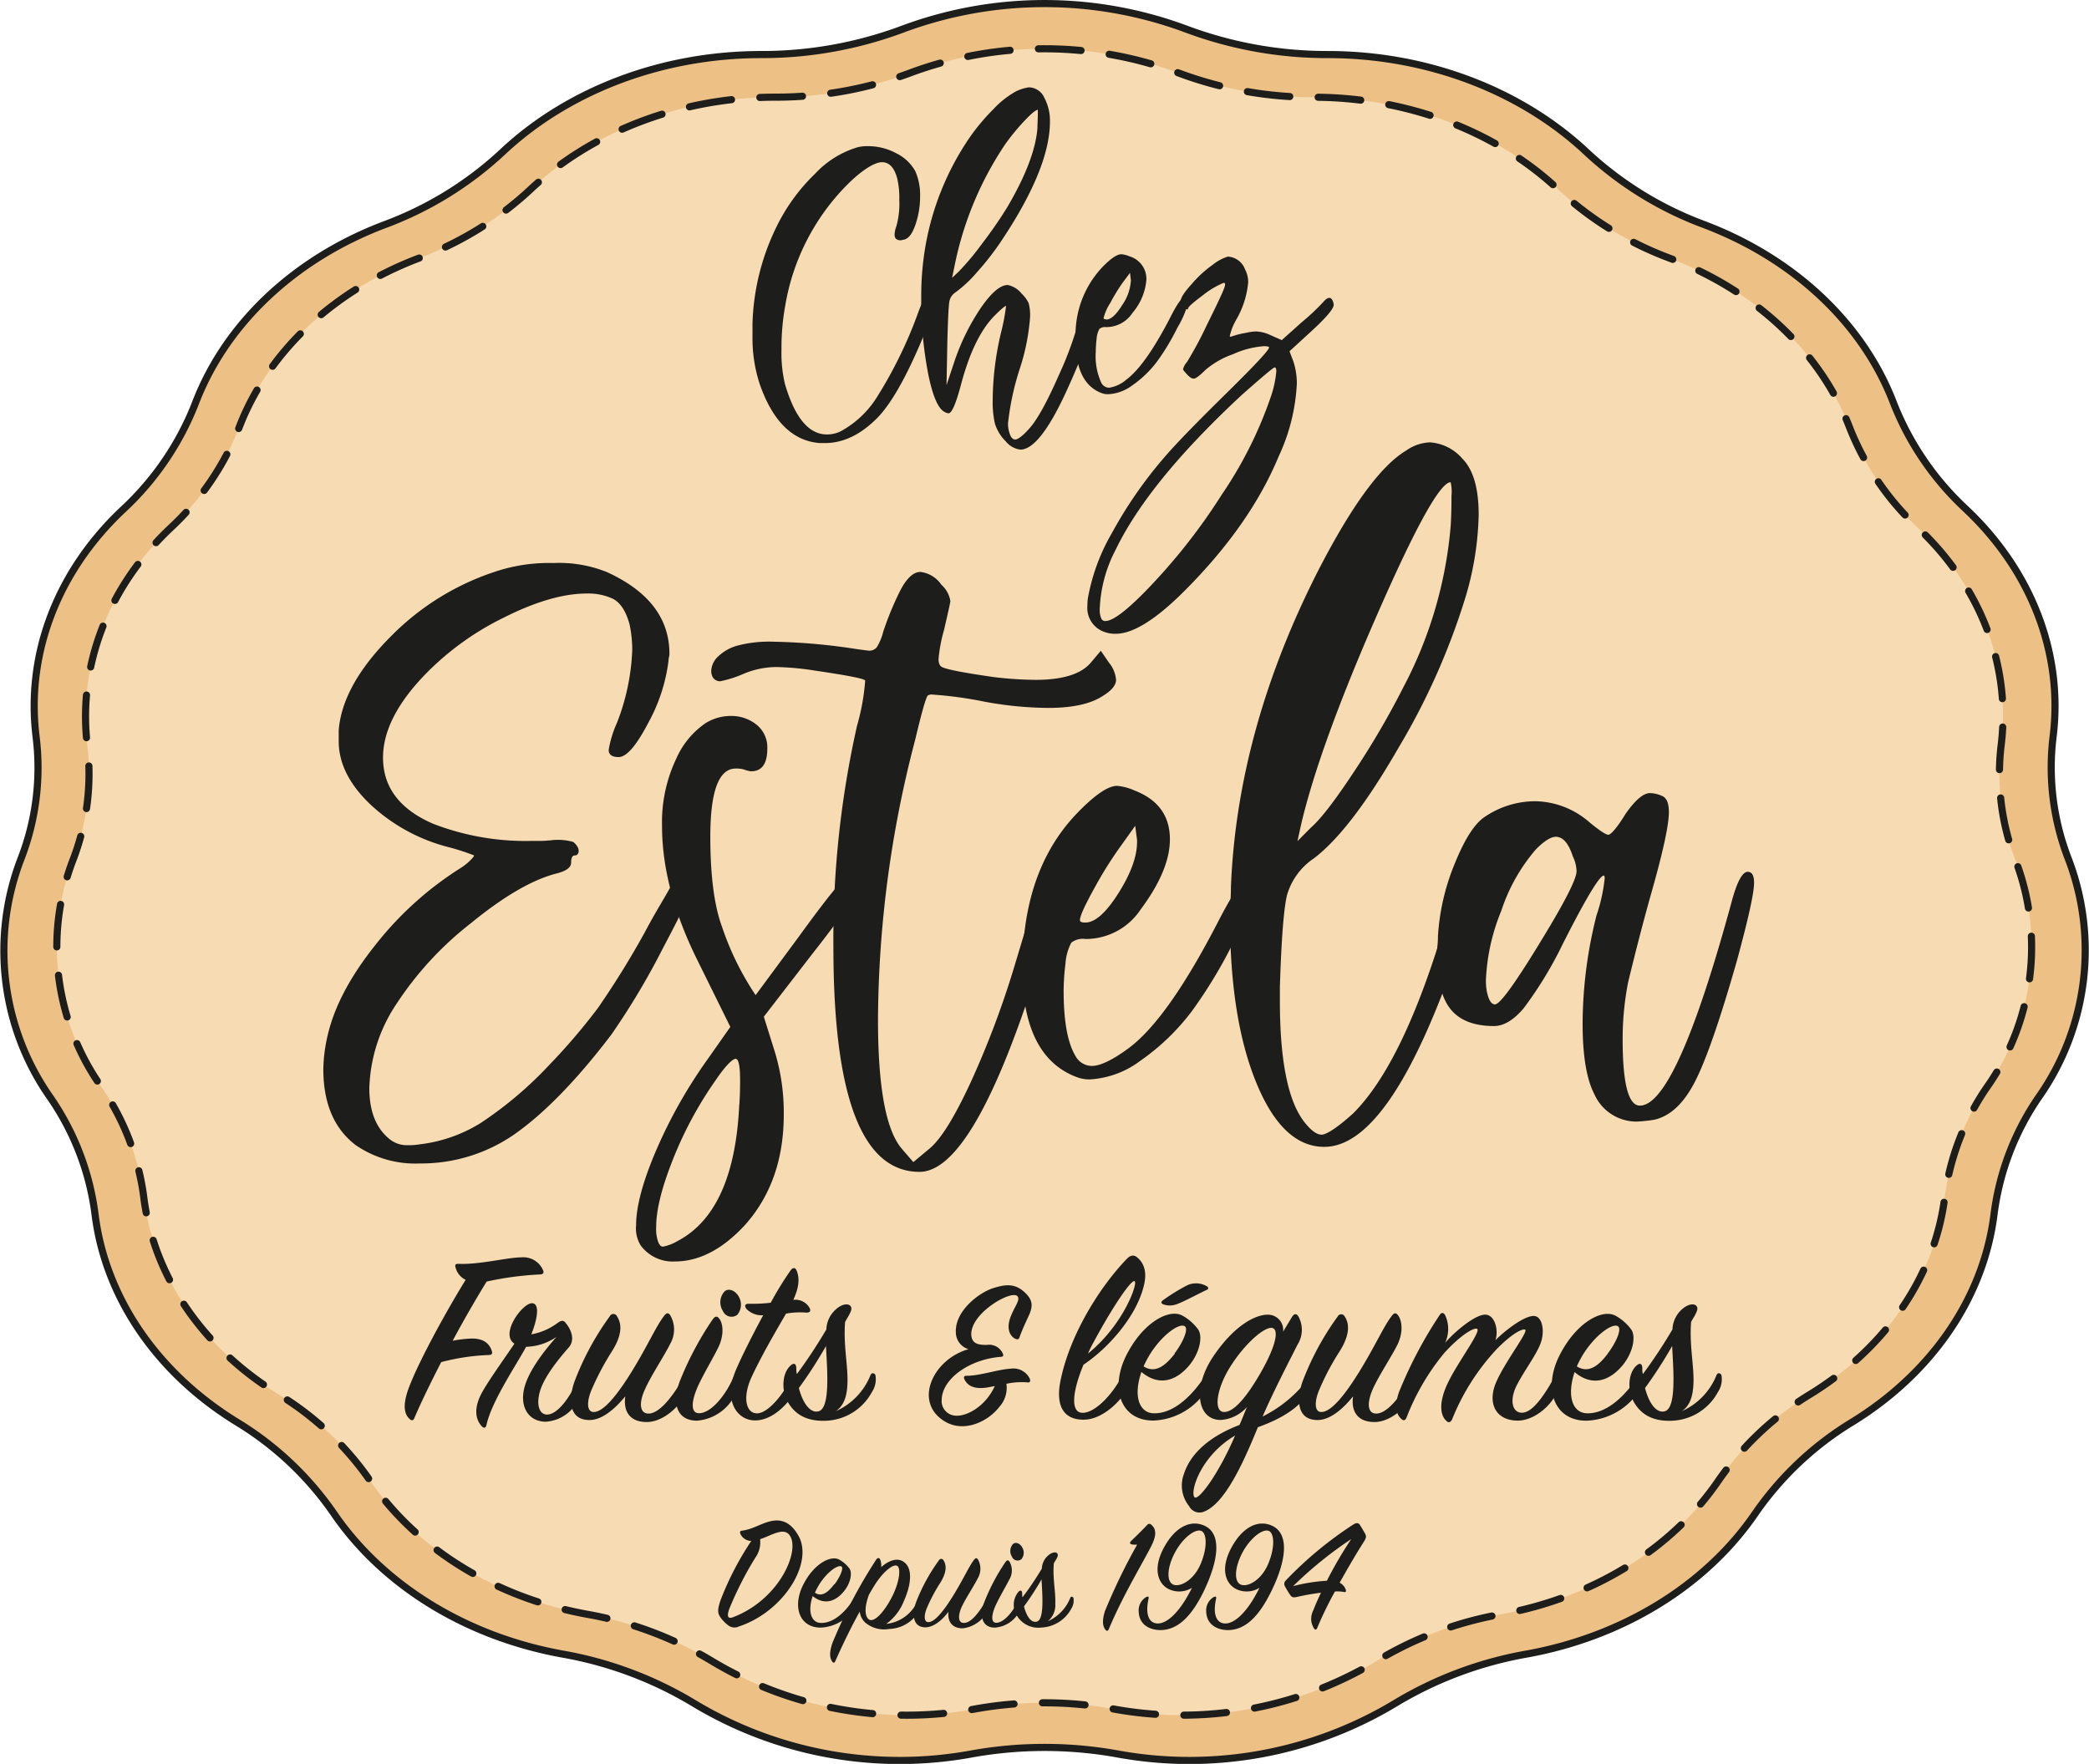 <svg id="Calque_1" data-name="Calque 1" xmlns="http://www.w3.org/2000/svg" viewBox="0 0 293.27 247.62"><defs><style>.cls-1{fill:#edc085;}.cls-2,.cls-4{fill:none;stroke:#1d1d1b;}.cls-2{stroke-miterlimit:10;}.cls-3{fill:#f7dbb2;}.cls-4{stroke-linecap:round;stroke-linejoin:round;stroke-dasharray:5.99 3.99;}.cls-5{fill:#1d1d1b;}</style></defs><path class="cls-1" d="M169.58,55.57h0a56.54,56.54,0,0,0,19.89,3.58h0c13.85,0,27.06,5,36.33,13.7h0A49.39,49.39,0,0,0,242.25,83h0c12.65,4.77,22.33,13.87,26.61,25h0A40.48,40.48,0,0,0,279,122.91h0c9.27,8.72,13.74,20.36,12.29,32h0a35.51,35.51,0,0,0,2.13,17.13h0a35.86,35.86,0,0,1-4.16,33.49h0A37.34,37.34,0,0,0,283,221.94h0c-1.45,11.67-8.68,22.27-19.89,29.17h0a44.85,44.85,0,0,0-13.6,12.79h0c-6.93,10.16-18.62,17.36-32.17,19.8h0a53.73,53.73,0,0,0-18.57,7h0a56,56,0,0,1-38.9,7h0a57.85,57.85,0,0,0-20.33,0h0a56,56,0,0,1-38.9-7h0a53.65,53.65,0,0,0-18.57-7h0c-13.56-2.44-25.25-9.64-32.18-19.8h0a44.73,44.73,0,0,0-13.6-12.79h0c-11.21-6.9-18.44-17.5-19.89-29.17h0a37.1,37.1,0,0,0-6.28-16.38h0A35.86,35.86,0,0,1,6,172.07H6a35.39,35.39,0,0,0,2.13-17.13h0c-1.45-11.67,3-23.31,12.29-32h0A40.36,40.36,0,0,0,30.53,108h0c4.29-11.16,14-20.26,26.62-25h0A49.45,49.45,0,0,0,73.59,72.85h0c9.27-8.72,22.48-13.7,36.34-13.7h0a56.49,56.49,0,0,0,19.88-3.58h0A57.05,57.05,0,0,1,169.58,55.57Z" transform="translate(-3.06 -51.49)"/><path class="cls-2" d="M169.58,55.57h0a56.54,56.54,0,0,0,19.89,3.58h0c13.85,0,27.06,5,36.33,13.7h0A49.39,49.39,0,0,0,242.25,83h0c12.65,4.77,22.33,13.87,26.61,25h0A40.48,40.48,0,0,0,279,122.91h0c9.27,8.72,13.74,20.36,12.29,32h0a35.51,35.51,0,0,0,2.13,17.13h0a35.86,35.86,0,0,1-4.16,33.49h0A37.34,37.34,0,0,0,283,221.94h0c-1.45,11.67-8.68,22.27-19.89,29.17h0a44.85,44.85,0,0,0-13.6,12.79h0c-6.93,10.16-18.62,17.36-32.17,19.8h0a53.73,53.73,0,0,0-18.57,7h0a56,56,0,0,1-38.9,7h0a57.85,57.85,0,0,0-20.33,0h0a56,56,0,0,1-38.9-7h0a53.65,53.65,0,0,0-18.57-7h0c-13.56-2.44-25.25-9.64-32.18-19.8h0a44.73,44.73,0,0,0-13.6-12.79h0c-11.21-6.9-18.44-17.5-19.89-29.17h0a37.1,37.1,0,0,0-6.28-16.38h0A35.86,35.86,0,0,1,6,172.07H6a35.39,35.39,0,0,0,2.13-17.13h0c-1.45-11.67,3-23.31,12.29-32h0A40.36,40.36,0,0,0,30.53,108h0c4.29-11.16,14-20.26,26.62-25h0A49.45,49.45,0,0,0,73.59,72.85h0c9.27-8.72,22.48-13.7,36.34-13.7h0a56.49,56.49,0,0,0,19.88-3.58h0A57.05,57.05,0,0,1,169.58,55.57Z" transform="translate(-3.06 -51.49)"/><path class="cls-3" d="M168.56,61.75h0a53.74,53.74,0,0,0,18.86,3.39h0c13.14,0,25.66,4.72,34.45,13h0a47,47,0,0,0,15.6,9.6h0c12,4.53,21.18,13.16,25.24,23.74h0a38.5,38.5,0,0,0,9.64,14.14h0c8.8,8.27,13,19.31,11.66,30.38h0a33.68,33.68,0,0,0,2,16.24h0A34,34,0,0,1,282.08,204h0a35.29,35.29,0,0,0-6,15.53h0c-1.37,11.07-8.22,21.13-18.86,27.67h0a42.52,42.52,0,0,0-12.9,12.13h0c-6.57,9.64-17.66,16.46-30.51,18.78h0a50.86,50.86,0,0,0-17.62,6.64h0a53.09,53.09,0,0,1-36.89,6.64h0a54.77,54.77,0,0,0-19.28,0h0a53.11,53.11,0,0,1-36.9-6.64h0a50.89,50.89,0,0,0-17.61-6.64h0C72.69,275.79,61.6,269,55,259.33h0a42.4,42.4,0,0,0-12.9-12.13h0c-10.63-6.54-17.49-16.6-18.86-27.67h0a35.29,35.29,0,0,0-6-15.53h0a34,34,0,0,1-3.94-31.77h0a33.56,33.56,0,0,0,2-16.24h0C14,144.92,18.25,133.88,27,125.61h0a38.38,38.38,0,0,0,9.64-14.14h0c4.06-10.58,13.23-19.21,25.24-23.74h0a46.87,46.87,0,0,0,15.6-9.6h0c8.79-8.27,21.32-13,34.46-13h0a53.83,53.83,0,0,0,18.86-3.39h0A54,54,0,0,1,168.56,61.75Z" transform="translate(-3.06 -51.49)"/><path class="cls-4" d="M168.56,61.75h0a53.74,53.74,0,0,0,18.86,3.39h0c13.14,0,25.66,4.72,34.45,13h0a47,47,0,0,0,15.6,9.6h0c12,4.53,21.18,13.16,25.24,23.74h0a38.5,38.5,0,0,0,9.64,14.14h0c8.8,8.27,13,19.31,11.66,30.38h0a33.68,33.68,0,0,0,2,16.24h0A34,34,0,0,1,282.08,204h0a35.29,35.29,0,0,0-6,15.53h0c-1.37,11.07-8.22,21.13-18.86,27.67h0a42.52,42.52,0,0,0-12.9,12.13h0c-6.57,9.64-17.66,16.46-30.51,18.78h0a50.86,50.86,0,0,0-17.62,6.64h0a53.09,53.09,0,0,1-36.89,6.64h0a54.77,54.77,0,0,0-19.28,0h0a53.11,53.11,0,0,1-36.9-6.64h0a50.89,50.89,0,0,0-17.61-6.64h0C72.69,275.79,61.6,269,55,259.33h0a42.4,42.4,0,0,0-12.9-12.13h0c-10.63-6.54-17.49-16.6-18.86-27.67h0a35.29,35.29,0,0,0-6-15.53h0a34,34,0,0,1-3.94-31.77h0a33.56,33.56,0,0,0,2-16.24h0C14,144.92,18.25,133.88,27,125.61h0a38.38,38.38,0,0,0,9.64-14.14h0c4.06-10.58,13.23-19.21,25.24-23.74h0a46.87,46.87,0,0,0,15.6-9.6h0c8.79-8.27,21.32-13,34.46-13h0a53.83,53.83,0,0,0,18.86-3.39h0A54,54,0,0,1,168.56,61.75Z" transform="translate(-3.06 -51.49)"/><path class="cls-5" d="M123.54,72.14a5.6,5.6,0,0,1,1.4-.13,8.29,8.29,0,0,1,3.95,1,6.12,6.12,0,0,1,2.67,2.52,8.18,8.18,0,0,1,.67,3.46,12,12,0,0,1-.7,4.17c-.46,1.27-1,1.93-1.73,2a.46.46,0,0,0-.18.06h-.12c-.57,0-.85-.26-.85-.79a3.48,3.48,0,0,1,.24-1.15,11.75,11.75,0,0,0,.42-3.77,11.72,11.72,0,0,0-.3-3c-.41-1.5-1.11-2.25-2.13-2.25s-2.85,1.1-5,3.28a31.46,31.46,0,0,0-8.57,16.78,33.44,33.44,0,0,0-.54,6.31,18.66,18.66,0,0,0,.48,4.74q2.07,7.11,5.9,7.11a4.25,4.25,0,0,0,2-.48,13.76,13.76,0,0,0,5.17-5,60.85,60.85,0,0,0,5.65-11.66,31.33,31.33,0,0,1,1.24-2.89,1.08,1.08,0,0,1,.82-.52h.25c.4,0,.6.19.6.55a7.53,7.53,0,0,1-.6,2.19q-4.38,11.67-8,15.43c-2.34,2.39-4.82,3.59-7.41,3.59h-.73q-5.71-.44-8.44-8.33a20.77,20.77,0,0,1-1-6.74c0-.16,0-.44,0-.82s0-.68,0-.88a32.92,32.92,0,0,1,3.41-13.67,26.3,26.3,0,0,1,5.37-7.36A13.36,13.36,0,0,1,123.54,72.14Z" transform="translate(-3.06 -51.49)"/><path class="cls-5" d="M147.48,63.75a2.43,2.43,0,0,1,2.19,1.46,6.87,6.87,0,0,1,.79,3.34q0,6.51-6.75,16.65a38.69,38.69,0,0,1-3.49,4.5,17.51,17.51,0,0,1-3.13,2.91,1.91,1.91,0,0,0-.76,1.28c-.1.57-.19,2.39-.27,5.47l-.12,6.2,1-3a31.46,31.46,0,0,1,3.77-7.78c1.5-2.19,2.77-3.28,3.83-3.28a3.32,3.32,0,0,1,1.94,1.21,4.29,4.29,0,0,1,1,1.37,6.68,6.68,0,0,1,.19,1.92,30.21,30.21,0,0,1-1.4,7.11,38.07,38.07,0,0,0-1.7,7.83,4.31,4.31,0,0,0,.27,1.52c.18.49.43.73.76.73s1.05-.5,1.94-1.52c1.14-1.25,2.53-3.78,4.2-7.59A47.87,47.87,0,0,0,155,94.56c.16-.81.44-1.22.85-1.22h.18c.44,0,.67.41.67,1.1v.48q-.06,3-3.86,11.34t-6.53,8.35a3.15,3.15,0,0,1-2.07-1.18,5.92,5.92,0,0,1-1.52-2.53,13.56,13.56,0,0,1-.3-3.16,42,42,0,0,1,1.15-9.47,29,29,0,0,0,.73-3.83c-.16,0-.69.44-1.58,1.33q-3,3-4.8,9.91c-.69,2.55-1.25,3.83-1.7,3.83a1.36,1.36,0,0,1-.55-.19q-1.4-.72-2.34-5.53a54.6,54.6,0,0,1-.94-10.39,41.41,41.41,0,0,1,.55-7.11,38.78,38.78,0,0,1,6.2-15.43,29,29,0,0,1,3.34-4,12.91,12.91,0,0,1,3.22-2.55A6.48,6.48,0,0,1,147.48,63.75Zm1.22,5.77c0-.56.06-1.27.06-2.12v-.49c-.29,0-.91.52-1.89,1.55a31.55,31.55,0,0,0-2.67,3.25,47.13,47.13,0,0,0-7,16.47l-.48,2.31.91-.85a36.34,36.34,0,0,0,3.34-4,60.53,60.53,0,0,0,3.46-5C147,76.29,148.45,72.56,148.7,69.52Z" transform="translate(-3.06 -51.49)"/><path class="cls-5" d="M157.81,89c1.18-1.22,2.07-1.82,2.67-1.82a3.74,3.74,0,0,1,1.16.3A3.3,3.3,0,0,1,164,90.73a8.15,8.15,0,0,1-1.95,4.68,4.39,4.39,0,0,1-3.7,2,1.27,1.27,0,0,0-.94.25,3.31,3.31,0,0,0-.4,1.39,17.32,17.32,0,0,0-.12,1.83,9,9,0,0,0,.79,4.37,1.25,1.25,0,0,0,1.09.67,4.79,4.79,0,0,0,2.43-1.15q2.68-2,6.14-8.69c1-2,1.7-2.92,2.07-2.92s.54.16.54.49a13.76,13.76,0,0,1-1.61,3.86,32,32,0,0,1-2.82,4.7,15.19,15.19,0,0,1-3.5,3.38,6.18,6.18,0,0,1-3.37,1.24,2.47,2.47,0,0,1-1-.18q-3.58-1.4-3.59-7.35c0-.16,0-.39,0-.67s0-.49,0-.61A13.8,13.8,0,0,1,157.81,89Zm.55,7.35c.65,0,1.39-.66,2.22-2a6.75,6.75,0,0,0,1.24-3.44v-.12l-.12-1-1,1.34A25.21,25.21,0,0,0,158.94,94a7.2,7.2,0,0,0-.95,2.13C158,96.26,158.12,96.32,158.36,96.32Z" transform="translate(-3.06 -51.49)"/><path class="cls-5" d="M173.31,88.66a6.56,6.56,0,0,1,2.12-1.15,2.75,2.75,0,0,1,2.43,1.82,3.84,3.84,0,0,1,.43,1.76,12.69,12.69,0,0,1-1.58,5.11,8.52,8.52,0,0,0-1,2.43q0,.12.06.12h.12a12.17,12.17,0,0,1,2.19-.55,6.12,6.12,0,0,1,1.33-.18,5.13,5.13,0,0,1,1.95.49l1.64.73,2.85-2.55a30.39,30.39,0,0,0,3.16-3c.49-.49.85-.51,1.1-.06a1.49,1.49,0,0,1,.18.66q0,.85-3.34,3.89l-2.86,2.62.55,1.45a9.91,9.91,0,0,1,.48,3.1,27.13,27.13,0,0,1-2.55,10.21q-4,9.66-13.24,18.9-6,6-9.61,6a4.37,4.37,0,0,1-1.76-.31,3.55,3.55,0,0,1-2.24-3.64,6.9,6.9,0,0,1,.06-1,28,28,0,0,1,3.4-9.23,60.46,60.46,0,0,1,7.17-10.39q2.31-2.74,8.87-9.18,6-5.9,6-6.44c0-.12-.25-.18-.73-.18a12.62,12.62,0,0,0-4.32,1.12,12.09,12.09,0,0,0-3.89,2.22c-.81.81-1.35,1.21-1.64,1.21s-.61-.22-1-.66-.49-.55-.49-.67a2.38,2.38,0,0,1,.55-1,54,54,0,0,0,2.77-5.16q2.14-4.32,2.46-5.23.18-.54.09-.66c-.06-.09-.21-.07-.46.06A12.1,12.1,0,0,0,171.85,93c-1.34,1-2,1.59-2,1.79s-.16.18-.48-.06a1.26,1.26,0,0,1-.55-1c0-.45.51-1.23,1.52-2.34A16,16,0,0,1,173.31,88.66Zm8.26,18.23a15,15,0,0,0,.67-3.28q0-.54-.24-.54t-4.56,3.82q-13.12,12.17-17.75,21.76a19.43,19.43,0,0,0-2.24,8.32,3,3,0,0,0,.24,1.4.59.59,0,0,0,.55.3c1,0,2.75-1.29,5.34-3.89a83.17,83.17,0,0,0,11-13.85A57.31,57.31,0,0,0,181.57,106.89Z" transform="translate(-3.06 -51.49)"/><path class="cls-5" d="M73.25,131.53a23.84,23.84,0,0,1,7.5-1,18,18,0,0,1,7.51,1.27q8.77,4,8.78,11.46a1.68,1.68,0,0,1-.07.5,2.29,2.29,0,0,0-.06.51A24.3,24.3,0,0,1,94.05,153q-2.49,4.77-4.14,4.77c-.93,0-1.4-.34-1.4-1A15.21,15.21,0,0,1,89.66,153a31.12,31.12,0,0,0,2.16-10.3,17.33,17.33,0,0,0-.38-3.57c-.51-1.86-1.27-3-2.29-3.56a8.18,8.18,0,0,0-3.69-.76q-5,0-11.77,3.43a39.57,39.57,0,0,0-11.39,8.4q-5.46,5.85-5.47,11.2,0,6.23,7,9.28a36,36,0,0,0,13.87,2.42H79a9.6,9.6,0,0,0,1-.06c.38,0,.65-.07.82-.07a8,8,0,0,1,2.67.26,2,2,0,0,1,.64.7,1,1,0,0,1,.13.83.51.51,0,0,1-.51.38q-.51,0-.51,1c0,.68-.68,1.18-2,1.52q-5.09,1.28-12.08,7a46.82,46.82,0,0,0-10.44,11.32,22.38,22.38,0,0,0-3.81,11.84q0,4.71,2.67,7a3.88,3.88,0,0,0,2.67,1,10.37,10.37,0,0,0,1.78-.13,20.74,20.74,0,0,0,8.53-3,53.89,53.89,0,0,0,9.67-8.2,85.89,85.89,0,0,0,6.74-7.89,121.61,121.61,0,0,0,6.62-10.69c.67-1.27,1.44-2.63,2.29-4.07s1.48-2.56,1.9-3.37a10.62,10.62,0,0,1,.77-1.34,1,1,0,0,1,1.33-.38,1.41,1.41,0,0,1,.83,1.4c0,.94-1.53,4.26-4.58,10a103,103,0,0,1-7.25,12.15q-7.26,9.54-13.62,14a22.93,22.93,0,0,1-13.23,4.08,14.78,14.78,0,0,1-9-2.55q-4.57-3.44-4.58-10.69a22.54,22.54,0,0,1,.63-4.83q1.41-6,6.68-12.6a47.17,47.17,0,0,1,11.77-10.68,7.89,7.89,0,0,0,1.15-.83,6.71,6.71,0,0,0,.76-.76c.17-.21.21-.32.13-.32a32.21,32.21,0,0,0-3.56-1.15,25.17,25.17,0,0,1-11.07-6.1q-4.34-4.2-4.33-8.78v-1.53q.51-6.36,7.38-13.23A36.49,36.49,0,0,1,73.25,131.53Z" transform="translate(-3.06 -51.49)"/><path class="cls-5" d="M102.13,153a6.66,6.66,0,0,1,3.56-1,5.62,5.62,0,0,1,3.56,1.21,4.06,4.06,0,0,1,1.53,3.37c0,2.13-.76,3.19-2.29,3.19a4.27,4.27,0,0,1-1-.26,4,4,0,0,0-1.14-.13q-3.57,0-3.57,9.55,0,8.26,1.66,12.72a40,40,0,0,0,4.7,9.54l6.11-8.27q6-8.27,6.74-8.27c.34,0,.77.34,1.28,1a.37.37,0,0,1,.12.25q0,1.53-6.23,9.42l-6.87,8.9,1.4,4.46a29.31,29.31,0,0,1,1.4,9.29q0,9.41-5.47,15.52-4.71,5.08-9.8,5.09A5.59,5.59,0,0,1,93,226.32a4.5,4.5,0,0,1-.64-2.8q0-3.95,2.8-10.5a68.63,68.63,0,0,1,7.12-12.66l3.31-4.71-4.71-9.54Q96,176.2,96,167.41a20.8,20.8,0,0,1,2-9.42A11.75,11.75,0,0,1,102.13,153Zm4.7,53.82c.09-1,.13-2.25.13-3.69,0-2-.21-3-.63-3s-1.45,1-2.8,3a53.59,53.59,0,0,0-6,11.13q-2.36,5.93-2.35,9.48a5.33,5.33,0,0,0,.25,2c.17.51.41.76.7.76a6.29,6.29,0,0,0,2-.76Q106.07,221.61,106.83,206.85Z" transform="translate(-3.06 -51.49)"/><path class="cls-5" d="M129.35,134.58c.93-1.86,1.91-2.8,2.93-2.8a4.15,4.15,0,0,1,2.93,1.79,3.94,3.94,0,0,1,1.27,2.29c0,.17-.3,1.52-.89,4.07a21.4,21.4,0,0,0-.77,4.07c0,.59.17,1,.51,1.14q1,.51,7.25,1.4a50.78,50.78,0,0,0,5.86.39q5.72,0,7.76-2.42l1.4-1.66,1.14,1.66a4.36,4.36,0,0,1,1,2.42c0,.76-.64,1.52-1.91,2.29q-2.55,1.65-7.63,1.65a50.49,50.49,0,0,1-9-.89,55.39,55.39,0,0,0-7.5-1l-.38.13q-.39.38-1.78,6.23a157.11,157.11,0,0,0-5.22,39.32q0,14.12,3.31,18.06l1.65,1.91,2.29-1.91q2.41-2,5.85-9.48a128.45,128.45,0,0,0,6.24-16.73l1.59-5.28c.55-1.82,1-3.26,1.33-4.32a17.44,17.44,0,0,0,.51-1.72q.26-.88,1.53-.51a1.73,1.73,0,0,1,.89,1.78q0,2.81-3.56,13.49Q139.4,216,132.15,216q-12.09,0-12.09-31.55a136.53,136.53,0,0,1,3.31-31.05,31,31,0,0,0,1.15-6.36c0-.25-2.34-.72-7-1.4a39.26,39.26,0,0,0-5.47-.51,12.06,12.06,0,0,0-4.71,1,15.7,15.7,0,0,1-3.18,1,1.22,1.22,0,0,1-1-.51,1.79,1.79,0,0,1-.25-1,2.94,2.94,0,0,1,1-2,6.33,6.33,0,0,1,2.8-1.53,17.73,17.73,0,0,1,5.08-.51,84.46,84.46,0,0,1,11.33,1c1.19.17,1.82.25,1.91.25a1.32,1.32,0,0,0,1.14-.5,8,8,0,0,0,.89-2.17A43.24,43.24,0,0,1,129.35,134.58Z" transform="translate(-3.06 -51.49)"/><path class="cls-5" d="M154.29,165.63q3.69-3.82,5.6-3.82a7.57,7.57,0,0,1,2.41.64q5,1.91,5,6.87,0,4.32-4.07,9.79a9.26,9.26,0,0,1-7.77,4.2,2.69,2.69,0,0,0-2,.51,7.29,7.29,0,0,0-.82,2.93,33.23,33.23,0,0,0-.26,3.81c0,4.25.55,7.3,1.66,9.17a2.64,2.64,0,0,0,2.29,1.4c1.18,0,2.88-.81,5.08-2.42q5.61-4.08,12.85-18.2c2.12-4.07,3.57-6.1,4.33-6.1s1.15.34,1.15,1c0,1-1.13,3.72-3.38,8.08a67.2,67.2,0,0,1-5.91,9.86,31.72,31.72,0,0,1-7.32,7.07,13,13,0,0,1-7.06,2.6,5,5,0,0,1-2-.38q-7.51-2.93-7.51-15.39c0-.34,0-.81.06-1.4s.07-1,.07-1.27Q147.41,172.76,154.29,165.63ZM155.43,181c1.36,0,2.91-1.37,4.65-4.13s2.61-5.15,2.61-7.19v-.26l-.26-2-2,2.8a55.21,55.21,0,0,0-3.76,6c-1.31,2.37-2,3.86-2,4.45C154.67,180.9,154.93,181,155.43,181Z" transform="translate(-3.06 -51.49)"/><path class="cls-5" d="M200.47,114.74a6.17,6.17,0,0,1,3.31-1.15,6.58,6.58,0,0,1,4.58,2.29q2.29,2.3,2.29,7.89a43.46,43.46,0,0,1-1.78,11.32,96.41,96.41,0,0,1-9.48,21.38Q192.72,168.05,187.5,172a9.32,9.32,0,0,0-3.76,5.15q-.69,2.87-1,12.92V192q0,12.6,3.43,17c.94,1.19,1.74,1.78,2.42,1.78s2.25-1,4.45-3q6.75-6.74,12.35-24.94,2.67-8.52,4.07-8.52c.25,0,.55.38.89,1.14v.13q0,1.78-2.67,9.54-9.42,27.36-18.71,27.36-5.85,0-9.54-9t-3.69-23.22q0-.63.06-2.1c.05-1,.07-1.72.07-2.23q.89-22,12.21-44.27Q195.14,117.92,200.47,114.74Zm6.24,10.68q.12-1.65.12-4.32a5.83,5.83,0,0,0-.12-1.91q-2.18,0-10.31,18.57t-10.69,29.52l-.5,2.29,1.9-1.91c1.45-1.27,3.52-4,6.24-8.14a116.63,116.63,0,0,0,6.74-11.58A59,59,0,0,0,206.71,125.42Z" transform="translate(-3.06 -51.49)"/><path class="cls-5" d="M231.26,165.76c1.36-1.95,2.5-2.93,3.44-2.93a4.26,4.26,0,0,1,1.65.38c.68.26,1,1,1,2.29q0,2.67-2.42,11.2-1.65,5.85-3.31,12.72a41.5,41.5,0,0,0-.76,8q0,9.28,2.42,9.28,5.08,0,12.85-28.5c.76-2.88,1.53-4.32,2.29-4.32.59,0,.89.51.89,1.52,0,1.45-.81,5.09-2.42,11q-3.56,12.47-5.91,17t-5.67,5.28a21.12,21.12,0,0,1-2.41.26,6.46,6.46,0,0,1-6-3.82q-1.66-3.18-1.66-9.92A62.4,62.4,0,0,1,227.19,180a23.88,23.88,0,0,0,1.15-5.21c0-.26-.05-.38-.13-.38q-.89,0-5.73,9.54a54.53,54.53,0,0,1-5.53,9.1q-2.1,2.47-4.14,2.48c-2.79,0-4.83-.79-6.1-2.36s-1.91-4.13-1.91-7.69c0-.26,0-.66.06-1.21s.07-1,.07-1.34a31.55,31.55,0,0,1,2.35-10.18c1.4-3.47,2.82-5.68,4.26-6.61a12.62,12.62,0,0,1,7-2.17,11.82,11.82,0,0,1,7.63,2.93c1.45,1.19,2.34,1.78,2.68,1.78S230.07,167.71,231.26,165.76Zm-7.38,6c-.59-1.87-1.4-2.8-2.41-2.8-.68,0-1.62.59-2.8,1.78a25.24,25.24,0,0,0-4.84,8.59,28.73,28.73,0,0,0-2.16,9.6,8,8,0,0,0,.13,1.78c.25,1.19.63,1.78,1.14,1.78q1.16,0,7.76-11.07,3.69-6.22,3.69-7.63A5.08,5.08,0,0,0,223.88,171.74Z" transform="translate(-3.06 -51.49)"/><path class="cls-5" d="M67,229.35c-.08-.3,0-.44.4-.44,3,.14,6.88-.91,8.92-.91a3,3,0,0,1,3,1.86c.11.29,0,.54-.44.54a44.87,44.87,0,0,0-7.5,1c-1.28,2.08-3,5-4.77,8.31a17.44,17.44,0,0,1,2.44-.3c1.82-.1,2.73.66,3.06,1.75.11.33,0,.55-.4.55a30.39,30.39,0,0,0-6.71,1c-1.38,2.69-2.73,5.43-3.78,7.87-.15.36-.37.36-.62.14-.7-.58-1.06-1.75-.29-4,1.09-3.21,4.91-10.35,8.12-15.56A2.65,2.65,0,0,1,67,229.35Z" transform="translate(-3.06 -51.49)"/><path class="cls-5" d="M81.38,237.18c.44-.3.73-.37,1-.08.69.77,1.57,2.37.51,3.57-1.64,1.86-3.42,4.16-4,6.05s-.15,3.31.91,3.35c1.42.07,3.17-2.19,4.33-4.81.15-.29.37-.33.51,0a3.16,3.16,0,0,1-.18,2.25,5.48,5.48,0,0,1-4.88,3.57c-2.62-.11-3.68-2.51-2.77-5.24.8-2.41,2.91-5,4.37-6.67a7.9,7.9,0,0,1-4.26,1.39c-1.38,2.55-4.88,7.72-5.57,11-.08.33-.29.51-.62.19-1.06-1.1-1.06-2.77-.08-4.63.84-1.6,3.28-5,4.63-7-2.08-1.34,1.09-5.64,2.44-5.68,1.13,0,.84,2.08-.07,4.37A8.65,8.65,0,0,0,81.38,237.18Z" transform="translate(-3.06 -51.49)"/><path class="cls-5" d="M85.53,250.83c-2.59-.18-2.66-2.87-1.86-5.28a38.94,38.94,0,0,1,5-9.28.55.55,0,0,1,1,0c.8,1.2.62,2.84-.7,4.92a38,38,0,0,0-2.84,5.35c-.76,1.79-.65,3.1.19,3.17,1.42.11,3.42-2.44,5.39-5.61,2.29-3.72,3.35-6.23,4.51-7.79.37-.51.62-.59.91-.22a4,4,0,0,1,0,4.08c-.8,1.64-2.63,4.37-3.46,6.22-1,2.08-.8,3.61.51,3.54,1.53-.07,3.38-2.48,4.8-5,.19-.33.51-.36.66,0a3.14,3.14,0,0,1-.33,2.29c-1.05,2-3.31,3.9-5.46,3.9-2.37,0-3.32-1.5-3-3.61C89.5,249.12,87.57,251,85.53,250.83Z" transform="translate(-3.06 -51.49)"/><path class="cls-5" d="M98.42,245.59a44.68,44.68,0,0,1,4.67-8.85c.32-.44.58-.55.87-.22.55.58.84,2.15,0,4-.76,1.6-2.29,4.08-3.06,5.9-.87,2.11-.8,3.53.37,3.46,1.64-.07,3.64-2.47,4.73-5,.19-.33.44-.29.59,0a2.6,2.6,0,0,1-.26,2.26,6.53,6.53,0,0,1-5.43,3.79C98.1,250.91,97.4,248.58,98.42,245.59Zm8.13-9.51a1.32,1.32,0,0,1-2-.54,2.26,2.26,0,0,1,.18-2.7c.58-.62,1.64-.18,2.11.8A2.21,2.21,0,0,1,106.55,236.08Z" transform="translate(-3.06 -51.49)"/><path class="cls-5" d="M107.86,235.25c-.37-.51-.15-.77.4-.73a21.52,21.52,0,0,0,3-.15,46.7,46.7,0,0,1,2.77-4.51c.33-.48.69-.44.87,0,.4,1,.4,2.22-.47,4.11a2.28,2.28,0,0,1,2.26,1.09c.25.44.11.7-.44.7a11.07,11.07,0,0,0-2.84.14c-1.42,2.44-3.5,6-4.88,9-1.2,2.66-.8,4.92.73,5s3.71-2.51,5.06-5.24c.22-.44.62-.51.76,0a3,3,0,0,1-.36,2.08c-.47,1.05-2.88,4.26-5.79,4.15-2.41-.08-4.34-2.77-2.59-7,.77-1.82,2.3-4.88,3.86-7.76A3,3,0,0,1,107.86,235.25Z" transform="translate(-3.06 -51.49)"/><path class="cls-5" d="M119.07,238.12a3.94,3.94,0,0,1,1.32-2.8c.8-.73,1.63-.88,2-.55s.18.77-.29,1.61c-.14.21-.25.43-.4.69-.26,3.35.44,6.19.33,8.7-.07,1.42-.33,2.95-1.64,3.83a9.32,9.32,0,0,0,4.88-5.07c.18-.4.55-.29.69,0a3.29,3.29,0,0,1-.51,2.41,7.67,7.67,0,0,1-6.45,4c-2.11.08-4.15-.47-5.39-2.73-.87-1.64-.76-4,.48-5.06.43-.36.73-.22.76.36,0,.3,0,.59.08.88A71,71,0,0,0,119.07,238.12Zm-3.86,8.23c.55,2.12,1.61,3.61,2.81,3.25,1.67-.51,1.13-6.23,1-9.15A62.72,62.72,0,0,1,115.21,246.35Z" transform="translate(-3.06 -51.49)"/><path class="cls-5" d="M141.25,246.32c-1.47.15-2.38-.3-2.8-1.21-.12-.27-.09-.48.3-.48,1.9,0,4.31-.88,6.19-1a2.56,2.56,0,0,1,2.71,1.45c.09.33,0,.51-.3.48a10.12,10.12,0,0,0-3,.19,4,4,0,0,1-1,3.25c-1.72,2.24-5.59,4-8.45,1.45-3.26-2.83-.63-8.2,4.13-9.56a2.47,2.47,0,0,1-1.78-2.35c-.15-3,3.23-5.58,5.25-6.22,1.54-.48,2.9-.72,4.25.45s1.39,2.06.67,3.56c-.42.91-1,2.18-1.24,2.93-.09.24-.27.33-.63.15-.7-.36-1.21-1.36-.67-2.9s1.51-2.56,1-3.07c-.91-.88-6.67,2.47-6.46,5.49.09,1.2,1,1.39,2.21,1.36a2.09,2.09,0,0,1,2.23,1.26c.12.3,0,.4-.33.42-4.47.37-8.18,3.11-8.27,6a2.06,2.06,0,0,0,2,2.26c1.48.09,4.1-1.21,5.46-4.16C142.13,246.17,141.68,246.29,141.25,246.32Z" transform="translate(-3.06 -51.49)"/><path class="cls-5" d="M154.92,249.82c1.75.14,4.3-2.48,5.72-5.29.26-.47.66-.51.8,0a3.36,3.36,0,0,1-.36,2.26c-.51,1.09-3.17,4.12-6.08,4-2.52-.07-3.87-1.82-3-5.75,1.35-6.34,5.5-12.93,9.22-16.79.54-.58,1.05-.66,1.56-.18,1.06.94,1.28,2.29.84,4-1.13,4.48-5.21,8.85-8.45,11C153.68,246.65,153.28,249.67,154.92,249.82Zm7.43-18.47c-.47-.29-3.17,3.75-5.68,8.41a17.78,17.78,0,0,0-.87,1.75C160.79,237.47,162.83,231.64,162.35,231.35Z" transform="translate(-3.06 -51.49)"/><path class="cls-5" d="M164.94,249.89c3,.14,5.68-2.77,7.25-5.17.18-.3.47-.3.62,0a3,3,0,0,1-.62,2.26,9.22,9.22,0,0,1-7.14,3.93c-4.63.08-6.23-4.48-3.86-9.17s6.08-6.6,7.9-5.54a6.81,6.81,0,0,1,2.15,1.89c.66.88.36,3.1-1.16,5-1.79,2.18-4.23,3.13-6.78,1C162.13,247.48,163,249.78,164.94,249.89Zm3-8.38c1.17-1.53,2-3.42,1.46-3.82-.77-.62-3.79,1.56-5.5,5-.11.22-.22.44-.29.62C165.41,244.46,166.91,242.89,168,241.51Zm4.48-8.92c-1.31.62-3.24,1.67-4.19,2a2.77,2.77,0,0,1-1.89,0c-.29-.15-.33-.33,0-.58a27.15,27.15,0,0,1,3.46-2.12,3,3,0,0,1,2.58.11C172.73,232.19,172.81,232.41,172.44,232.59Z" transform="translate(-3.06 -51.49)"/><path class="cls-5" d="M179.65,251.85c-2,4.89-4.59,10.68-7.54,11.84a1.63,1.63,0,0,1-2.11-.76,4.6,4.6,0,0,1-.73-4.52c1.06-3.28,4.19-5.5,7.8-6.88.36-.8.69-1.68,1.05-2.52a5.38,5.38,0,0,1-3.68,1.82c-3.35,0-4-4.55-1.05-8.92,2.84-4.22,5.79-5.86,7.65-5.86a2.14,2.14,0,0,1,2.15,2.4c.43-.73.83-1.38,1.2-2s.65-.55.91-.22a3.86,3.86,0,0,1-.07,4c-1.1,2.18-3.39,6.59-4.92,10.12a18.19,18.19,0,0,0,6.52-5.46c.22-.29.55-.29.62.07a3.58,3.58,0,0,1-.73,2.11C185.3,249.3,182.68,250.76,179.65,251.85Zm-8.92,9.8c.47.69,3.35-3.09,5.72-8.63C171.71,255.79,170.11,260.78,170.73,261.65Zm10.85-23.75c-1.13-.07-3.79,2.26-5.79,5.43s-2.37,6.34-.91,6.38,3.28-2.26,5.14-5.47C182.31,240.24,182.64,238,181.58,237.9Z" transform="translate(-3.06 -51.49)"/><path class="cls-5" d="M187.74,250.83c-2.59-.18-2.66-2.87-1.86-5.28a38.94,38.94,0,0,1,5-9.28.54.54,0,0,1,.94,0c.81,1.2.62,2.84-.69,4.92a36,36,0,0,0-2.84,5.35c-.76,1.79-.65,3.1.18,3.17,1.42.11,3.43-2.44,5.39-5.61,2.3-3.72,3.35-6.23,4.52-7.79.36-.51.62-.59.91-.22.55.65.84,2.26,0,4.08-.8,1.64-2.62,4.37-3.46,6.22-.94,2.08-.8,3.61.51,3.54,1.53-.07,3.39-2.48,4.81-5,.18-.33.51-.36.66,0a3.19,3.19,0,0,1-.33,2.29c-1.06,2-3.32,3.9-5.46,3.9-2.37,0-3.32-1.5-3-3.61C191.71,249.12,189.78,251,187.74,250.83Z" transform="translate(-3.06 -51.49)"/><path class="cls-5" d="M211.59,236.05c1.24,0,1.9,2,1.42,3.57,1.75-1.72,4.19-3.43,5.39-3.39s1.61,2.19.88,4c-.66,1.64-2.44,4-3.35,5.86-1,2.08-.51,3.75.8,3.72,1.49,0,3.13-2.44,4.55-5,.18-.33.48-.33.66-.08a3.6,3.6,0,0,1-.33,2.3c-1,2.07-3.35,3.89-5.46,3.89-3.17,0-4.34-2.51-3-5.5s4.59-7.1,4-7.28c-.29-.11-1.53.29-3.89,2.66a31.56,31.56,0,0,0-6.34,9.94c-.22.44-.51.55-.84.18-.62-.54-1.13-2-.07-4.59,1.2-3,5.13-8,4.4-8.3-.43-.18-2.22.8-4.55,3.35a32.54,32.54,0,0,0-5.35,9.14c-.15.33-.37.48-.69.19-.81-.7-1-1.9-.37-3.76a60.17,60.17,0,0,1,5.72-10.85c.25-.4.55-.36.76,0a4.57,4.57,0,0,1,0,3.9C207.55,238.16,210.28,236,211.59,236.05Z" transform="translate(-3.06 -51.49)"/><path class="cls-5" d="M225.76,249.89c3,.14,5.68-2.77,7.25-5.17.18-.3.47-.3.62,0A3,3,0,0,1,233,247a9.22,9.22,0,0,1-7.14,3.93c-4.62.08-6.23-4.48-3.86-9.17s6.08-6.6,7.9-5.54a6.81,6.81,0,0,1,2.15,1.89c.66.88.37,3.1-1.16,5-1.79,2.18-4.23,3.13-6.78,1C223,247.48,223.83,249.78,225.76,249.89Zm3-8.38c1.17-1.53,2-3.42,1.46-3.82-.76-.62-3.79,1.56-5.5,5-.11.22-.22.44-.29.62C226.24,244.46,227.73,242.89,228.78,241.51Z" transform="translate(-3.06 -51.49)"/><path class="cls-5" d="M237.85,238.12a4,4,0,0,1,1.31-2.8c.81-.73,1.64-.88,2-.55s.18.77-.29,1.61a6.28,6.28,0,0,0-.4.69c-.26,3.35.44,6.19.33,8.7-.08,1.42-.33,2.95-1.64,3.83a9.32,9.32,0,0,0,4.88-5.07c.18-.4.54-.29.69,0a3.29,3.29,0,0,1-.51,2.41,7.67,7.67,0,0,1-6.45,4c-2.11.08-4.15-.47-5.39-2.73-.87-1.64-.76-4,.48-5.06.43-.36.73-.22.76.36,0,.3,0,.59.08.88A71,71,0,0,0,237.85,238.12ZM234,246.35c.55,2.12,1.6,3.61,2.81,3.25,1.67-.51,1.13-6.23,1-9.15A62.72,62.72,0,0,1,234,246.35Z" transform="translate(-3.06 -51.49)"/><path class="cls-5" d="M107,266.82c-.09-.26-.07-.4.24-.45,1.63-.21,2.81-1.15,4.34-1.39s2.69.54,3.56,2.08c2.17,3.77-2,10.66-8.35,12.76a1.41,1.41,0,0,1-1.51-.17,5,5,0,0,1-1-1c-.45-.62-.57-1-.07-2.5a41.83,41.83,0,0,1,4.32-8.33A1.73,1.73,0,0,1,107,266.82Zm2.17,3.23a48.34,48.34,0,0,0-3.77,7.41c-.31,1-.14,1.32.57,1.06,6.44-2.45,9.41-9.2,8-11.42-.83-1.32-2.55-.07-4.2.47A3.75,3.75,0,0,1,109.18,270.05Z" transform="translate(-3.06 -51.49)"/><path class="cls-5" d="M118.22,279.32c2,.1,3.68-1.79,4.69-3.35.12-.19.31-.19.4,0a1.91,1.91,0,0,1-.4,1.46,6,6,0,0,1-4.62,2.55c-3,0-4-2.91-2.5-5.95s3.94-4.27,5.11-3.58a4.37,4.37,0,0,1,1.4,1.22c.42.57.23,2-.76,3.21-1.15,1.42-2.73,2-4.39.68C116.4,277.77,117,279.25,118.22,279.32Zm2-5.42c.76-1,1.28-2.22,1-2.48-.5-.4-2.46,1-3.56,3.25a2.86,2.86,0,0,0-.19.41C118.52,275.81,119.49,274.79,120.17,273.9Z" transform="translate(-3.06 -51.49)"/><path class="cls-5" d="M131.94,276.09c.14-.33.4-.24.45,0a2.29,2.29,0,0,1-.31,1.56,5,5,0,0,1-4.19,2.52,4.12,4.12,0,0,1-3.33-.87,2.42,2.42,0,0,1-.8-1.58c-1.11,2-2.31,4.43-3.45,7-.09.21-.26.26-.4.05-.35-.5-.47-1.16,0-2.6a70.74,70.74,0,0,1,6.16-11.74c.23-.31.44-.26.56,0a2.4,2.4,0,0,1,.14,1.06c1-.89,2.43-1.56,3.45-.49s.61,3.3-.26,5.23a7.19,7.19,0,0,1-2.48,3.23A5.43,5.43,0,0,0,131.94,276.09ZM125,278.8c.76.62,2.29-1.11,3.4-3.37.92-1.89,1.18-3.85.59-4.13s-2,.9-3.14,2.71c-.26.43-.52.85-.8,1.35C124.49,276.85,124.37,278.26,125,278.8Z" transform="translate(-3.06 -51.49)"/><path class="cls-5" d="M132.84,279.94c-1.68-.12-1.72-1.87-1.21-3.43a25.7,25.7,0,0,1,3.26-6,.35.35,0,0,1,.61,0c.52.77.4,1.84-.44,3.18a24.09,24.09,0,0,0-1.85,3.47c-.49,1.15-.42,2,.12,2.05.92.07,2.22-1.58,3.49-3.63,1.49-2.41,2.17-4,2.93-5.05.24-.33.4-.38.59-.14a2.63,2.63,0,0,1,0,2.64c-.52,1.06-1.7,2.83-2.25,4-.61,1.35-.51,2.34.33,2.29,1,0,2.2-1.6,3.12-3.25.12-.22.33-.24.42,0a2,2,0,0,1-.21,1.49,4.51,4.51,0,0,1-3.54,2.52c-1.53,0-2.14-1-2-2.33C135.41,278.83,134.16,280,132.84,279.94Z" transform="translate(-3.06 -51.49)"/><path class="cls-5" d="M141.19,276.54a28.61,28.61,0,0,1,3-5.73c.21-.29.37-.36.56-.14a2.46,2.46,0,0,1,0,2.57c-.5,1-1.49,2.64-2,3.82-.57,1.37-.52,2.29.23,2.24,1.06-.05,2.36-1.61,3.07-3.23.12-.22.28-.19.38,0a1.69,1.69,0,0,1-.17,1.46,4.23,4.23,0,0,1-3.51,2.45C141,280,140.53,278.47,141.19,276.54Zm5.26-6.16a.85.85,0,0,1-1.32-.35,1.48,1.48,0,0,1,.11-1.75c.38-.4,1.07-.12,1.37.52A1.43,1.43,0,0,1,146.45,270.38Z" transform="translate(-3.06 -51.49)"/><path class="cls-5" d="M149.32,271.7a2.55,2.55,0,0,1,.85-1.81c.52-.48,1.06-.57,1.28-.36s.11.5-.19,1a3.81,3.81,0,0,0-.26.45c-.17,2.17.28,4,.21,5.64a2.91,2.91,0,0,1-1.06,2.47,6,6,0,0,0,3.16-3.28c.12-.26.35-.18.45,0a2.17,2.17,0,0,1-.33,1.56,5,5,0,0,1-4.18,2.6,3.5,3.5,0,0,1-3.49-1.77,2.84,2.84,0,0,1,.31-3.28c.28-.24.47-.14.49.23,0,.19,0,.38.05.57A44.06,44.06,0,0,0,149.32,271.7Zm-2.5,5.33c.36,1.37,1,2.34,1.82,2.1,1.08-.33.73-4,.64-5.92A41.53,41.53,0,0,1,146.82,277Z" transform="translate(-3.06 -51.49)"/><path class="cls-5" d="M161.85,267.83c.7-.68,1.55-1.51,2.26-2.26a.38.38,0,0,1,.61,0c.69.61.74,1.51-.16,3.21-1.37,2.62-4,7-5.85,11.44-.1.23-.26.28-.43.09-.37-.42-.56-1.15-.11-2.62a84.59,84.59,0,0,1,4.53-9.36C161.49,268.4,161.63,268.05,161.85,267.83Z" transform="translate(-3.06 -51.49)"/><path class="cls-5" d="M167.15,274.58c-1.41-.68-2.38-2.71-.68-5.85,1.56-2.88,3.77-4,5.8-3,2.2,1.11,2,4.57-.26,9.24-1.77,3.57-3.65,5.31-6,5.36-1.3,0-3-.57-3.09-2.57a2.18,2.18,0,0,1,.94-2c.26-.17.52-.22.45.14-.47,2.1,0,3.14.8,3.42,1.37.47,3.4-1.11,5.29-4.93A3.38,3.38,0,0,1,167.15,274.58Zm4.63-8.14c-.88-.47-2.74,1-3.82,3.09s-1.14,4-.19,4.41,2.92-.61,3.89-3S172.41,266.8,171.78,266.44Z" transform="translate(-3.06 -51.49)"/><path class="cls-5" d="M176.63,274.58c-1.41-.68-2.38-2.71-.68-5.85,1.56-2.88,3.77-4,5.8-3,2.2,1.11,2.05,4.57-.26,9.24-1.77,3.57-3.65,5.31-6,5.36-1.3,0-3-.57-3.09-2.57a2.18,2.18,0,0,1,.94-2c.26-.17.52-.22.45.14-.47,2.1,0,3.14.8,3.42,1.37.47,3.4-1.11,5.29-4.93A3.38,3.38,0,0,1,176.63,274.58Zm4.63-8.14c-.88-.47-2.74,1-3.82,3.09s-1.14,4-.19,4.41,2.92-.61,3.89-3S181.89,266.8,181.26,266.44Z" transform="translate(-3.06 -51.49)"/><path class="cls-5" d="M192,274.7c.05.21,0,.33-.26.28a5.51,5.51,0,0,0-1.27-.07,51.45,51.45,0,0,0-2.5,5.14c-.1.24-.29.26-.4.1a2.5,2.5,0,0,1-.15-2.57c.24-.64.62-1.51,1.09-2.5a33.66,33.66,0,0,0-3.44.61c-.36.07-.59.07-.81-.19a12.13,12.13,0,0,1-.82-1.34.65.65,0,0,1,.09-.76,52.83,52.83,0,0,1,9.53-7.9c.29-.19.69-.31.92.07s.4.66.66,1.11.29.63-.19,1.37c-.82,1.27-2.07,3.39-3.32,5.63A1.72,1.72,0,0,1,192,274.7Zm-7.41-.54a24.38,24.38,0,0,1,4.75-.76,56.36,56.36,0,0,1,3.42-5.85A54.91,54.91,0,0,0,184.6,274.16Z" transform="translate(-3.06 -51.49)"/></svg>